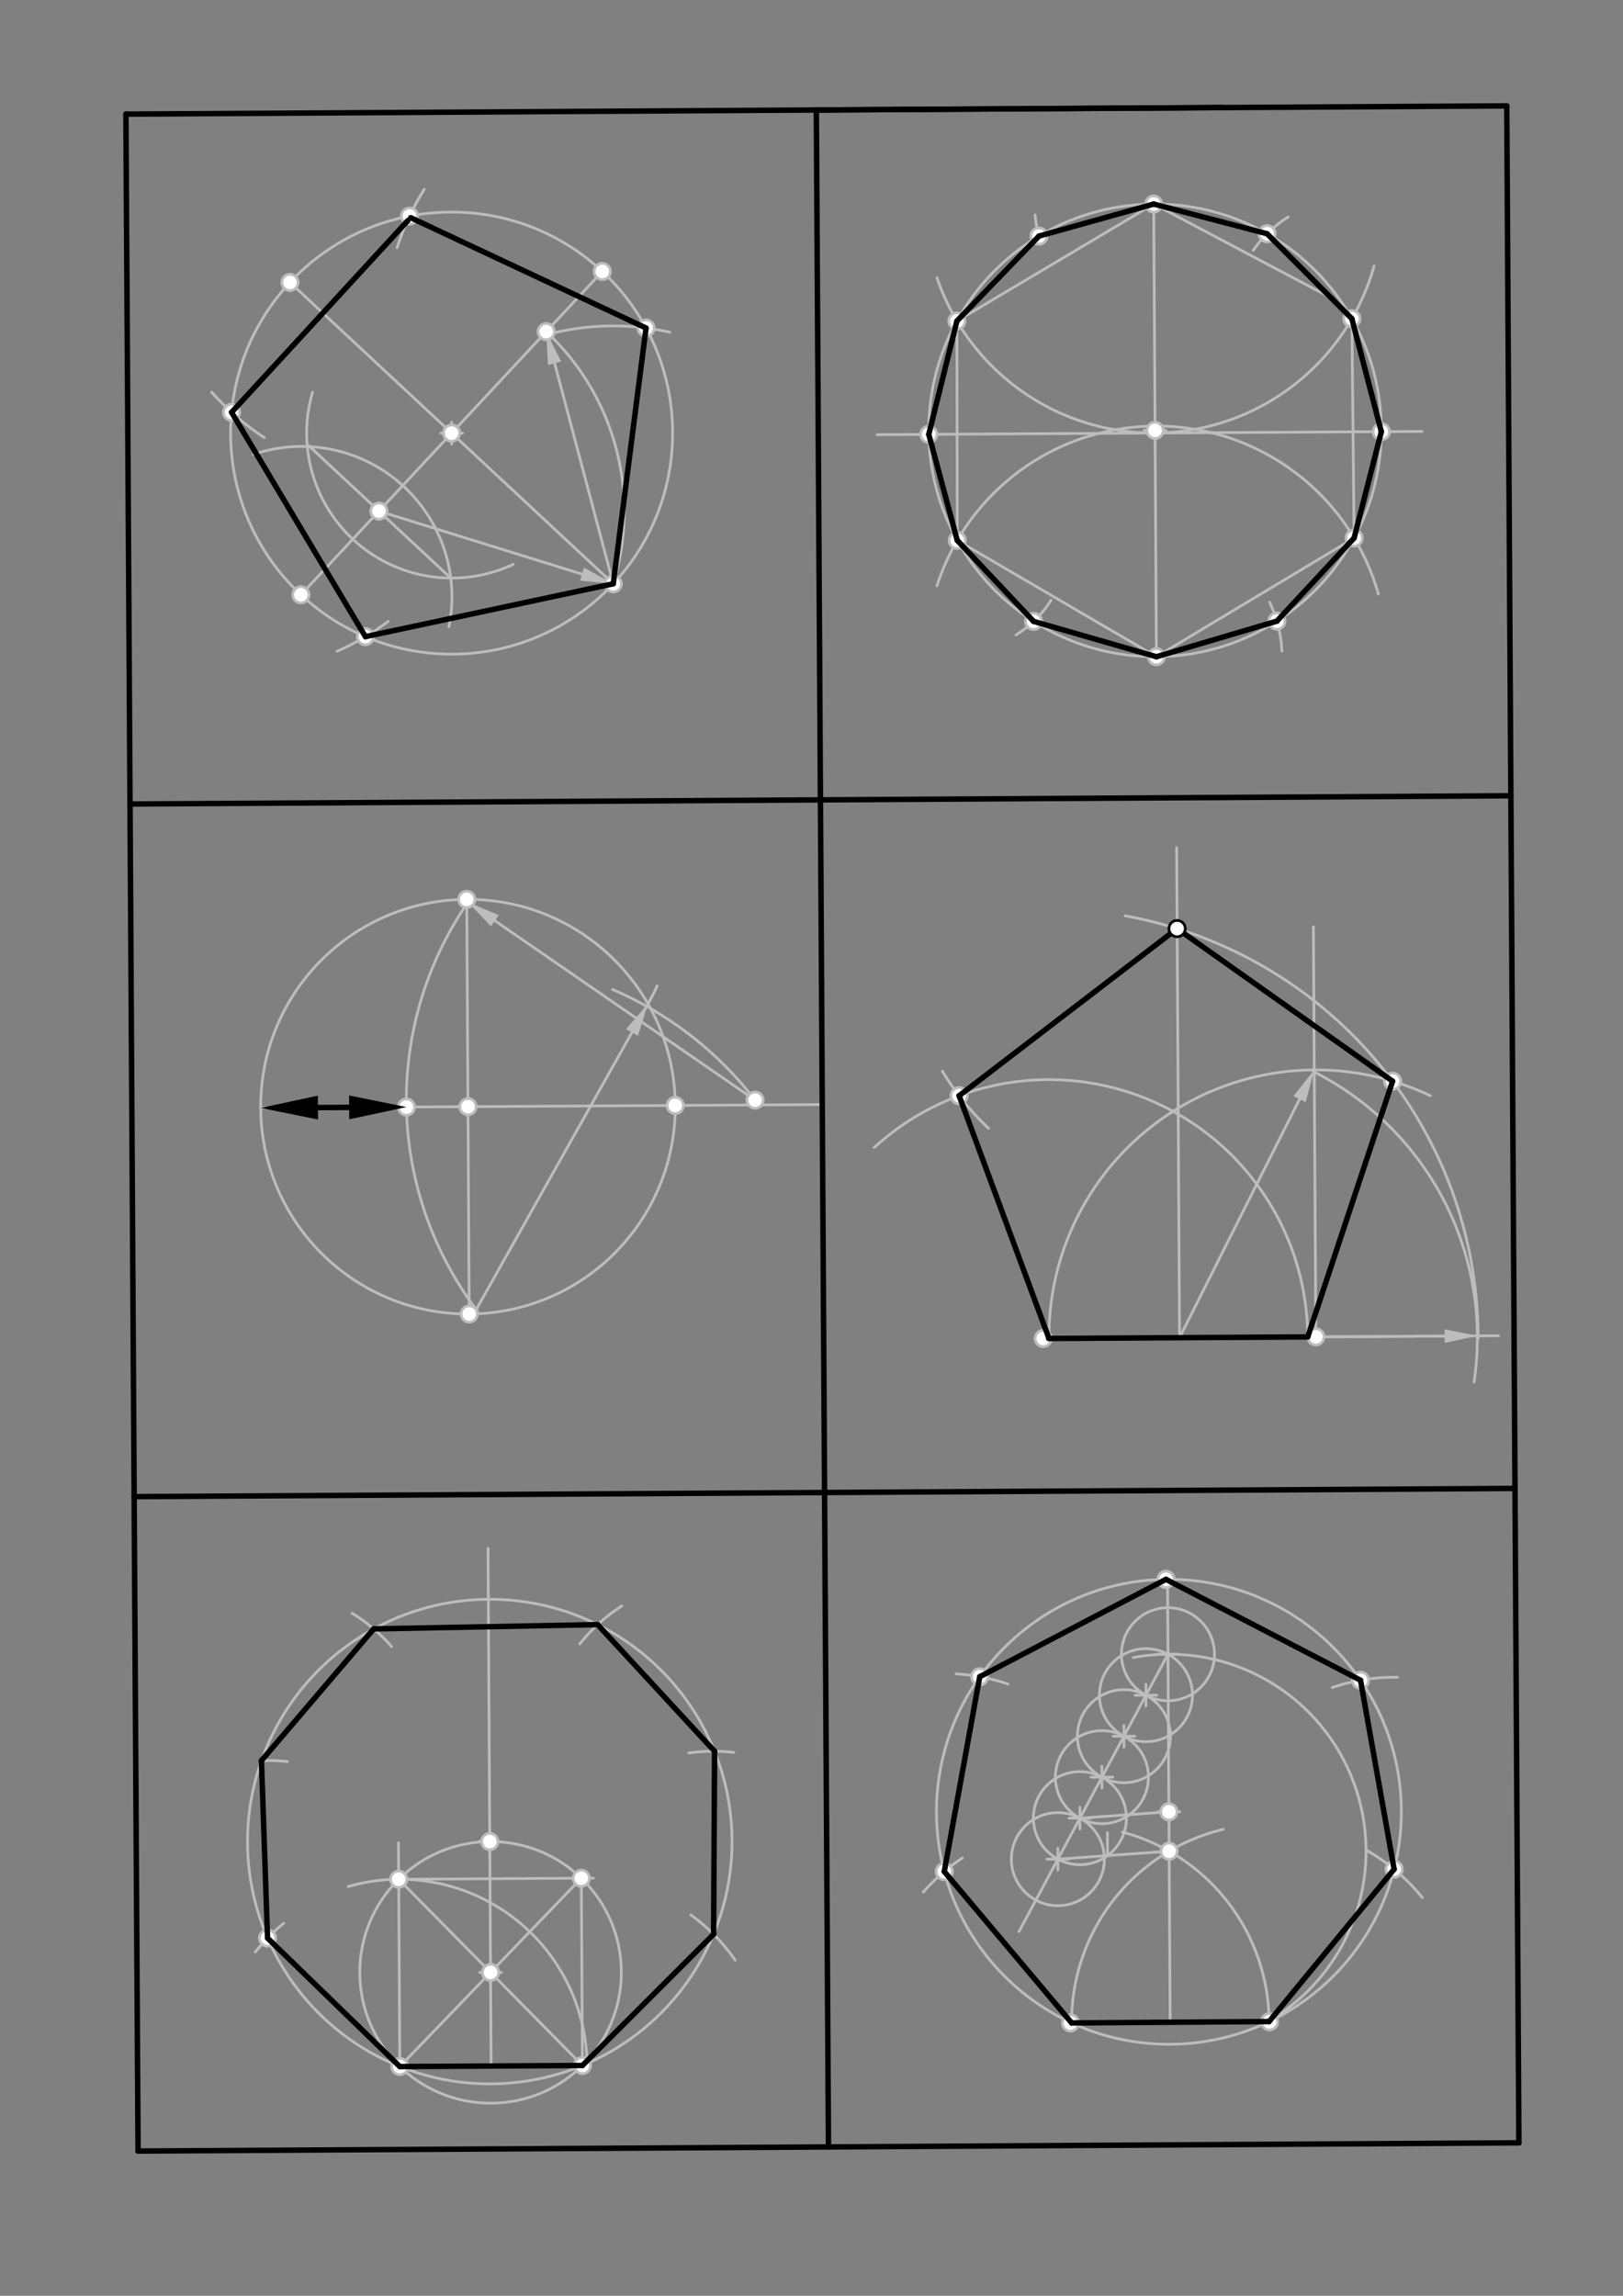 <svg xmlns="http://www.w3.org/2000/svg" class="svg--1it" height="100%" preserveAspectRatio="xMidYMid meet" viewBox="0 0 595.276 841.89" width="100%"><rect x="0" y="0" width="595.276" height="841.89" fill="#808080" stroke="none"/><defs><marker id="marker-arrow" markerHeight="16" markerUnits="userSpaceOnUse" markerWidth="24" orient="auto-start-reverse" refX="24" refY="4" viewBox="0 0 24 8"><path d="M 0 0 L 24 4 L 0 8 z" stroke="inherit"></path></marker></defs><g class="aux-layer--1FB"><g class="element--2qn"><g class="center--1s5"><line x1="161.641" y1="158.828" x2="169.641" y2="158.828" stroke="#BDBDBD" stroke-width="1" stroke-linecap="round"></line><line x1="165.641" y1="154.828" x2="165.641" y2="162.828" stroke="#BDBDBD" stroke-width="1" stroke-linecap="round"></line><circle class="hit--230" cx="165.641" cy="158.828" r="4" stroke="none" fill="transparent"></circle></g><circle cx="165.641" cy="158.828" fill="none" r="81.056" stroke="#BDBDBD" stroke-dasharray="none" stroke-width="1"></circle></g><g class="element--2qn"><g class="center--1s5"><line x1="419.641" y1="157.828" x2="427.641" y2="157.828" stroke="#BDBDBD" stroke-width="1" stroke-linecap="round"></line><line x1="423.641" y1="153.828" x2="423.641" y2="161.828" stroke="#BDBDBD" stroke-width="1" stroke-linecap="round"></line><circle class="hit--230" cx="423.641" cy="157.828" r="4" stroke="none" fill="transparent"></circle></g><circle cx="423.641" cy="157.828" fill="none" r="83" stroke="#BDBDBD" stroke-dasharray="none" stroke-width="1"></circle></g><g class="element--2qn"><g class="center--1s5"><line x1="167.641" y1="405.828" x2="175.641" y2="405.828" stroke="#BDBDBD" stroke-width="1" stroke-linecap="round"></line><line x1="171.641" y1="401.828" x2="171.641" y2="409.828" stroke="#BDBDBD" stroke-width="1" stroke-linecap="round"></line><circle class="hit--230" cx="171.641" cy="405.828" r="4" stroke="none" fill="transparent"></circle></g><circle cx="171.641" cy="405.828" fill="none" r="76.026" stroke="#BDBDBD" stroke-dasharray="none" stroke-width="1"></circle></g><g class="element--2qn"><line stroke="#BDBDBD" stroke-dasharray="none" stroke-linecap="round" stroke-width="1" x1="382.641" x2="482.619" y1="490.828" y2="490.232"></line></g><g class="element--2qn"><line stroke="#BDBDBD" stroke-dasharray="none" stroke-linecap="round" stroke-width="1" x1="146.641" x2="213.614" y1="757.828" y2="757.429"></line></g><g class="element--2qn"><line stroke="#BDBDBD" stroke-dasharray="none" stroke-linecap="round" stroke-width="1" x1="224.93" x2="165.641" y1="214.098" y2="158.828"></line></g><g class="element--2qn"><line stroke="#BDBDBD" stroke-dasharray="none" stroke-linecap="round" stroke-width="1" x1="165.641" x2="106.351" y1="158.828" y2="103.558"></line></g><g class="element--2qn"><line stroke="#BDBDBD" stroke-dasharray="none" stroke-linecap="round" stroke-width="1" x1="165.641" x2="220.91" y1="158.828" y2="99.539"></line></g><g class="element--2qn"><line stroke="#BDBDBD" stroke-dasharray="none" stroke-linecap="round" stroke-width="1" x1="165.641" x2="110.371" y1="158.828" y2="218.118"></line></g><g class="element--2qn"><path d="M 114.641 143.828 A 53.16 53.16 0 0 0 188.229 206.951" fill="none" stroke="#BDBDBD" stroke-dasharray="none" stroke-linecap="round" stroke-width="1"></path></g><g class="element--2qn"><path d="M 164.641 229.828 A 55.109 55.109 0 0 0 92.919 166.646" fill="none" stroke="#BDBDBD" stroke-dasharray="none" stroke-linecap="round" stroke-width="1"></path></g><g class="element--2qn"><line stroke="#BDBDBD" stroke-dasharray="none" stroke-linecap="round" stroke-width="1" x1="165.323" x2="113.117" y1="211.987" y2="163.321"></line></g><g class="element--2qn"><line stroke="#BDBDBD" stroke-dasharray="none" stroke-linecap="round" stroke-width="1" x1="138.979" x2="213.469" y1="187.429" y2="210.542"></line><path d="M224.93,214.098 l12,2.5 l0,-5 z" fill="#BDBDBD" stroke="#BDBDBD" stroke-width="0" transform="rotate(197.238, 224.93, 214.098)"></path></g><g class="element--2qn"><path d="M 200.335 121.611 A 89.981 89.981 0 0 1 224.918 214.094" fill="none" stroke="#BDBDBD" stroke-dasharray="none" stroke-linecap="round" stroke-width="1"></path></g><g class="element--2qn"><line stroke="#BDBDBD" stroke-dasharray="none" stroke-linecap="round" stroke-width="1" x1="224.93" x2="203.419" y1="214.098" y2="133.208"></line><path d="M200.335,121.611 l12,2.5 l0,-5 z" fill="#BDBDBD" stroke="#BDBDBD" stroke-width="0" transform="rotate(75.108, 200.335, 121.611)"></path></g><g class="element--2qn"><path d="M 245.641 121.828 A 94.544 94.544 0 0 0 200.626 122.706" fill="none" stroke="#BDBDBD" stroke-dasharray="none" stroke-linecap="round" stroke-width="1"></path></g><g class="element--2qn"><path d="M 145.641 90.828 A 95.951 95.951 0 0 1 155.599 69.427" fill="none" stroke="#BDBDBD" stroke-dasharray="none" stroke-linecap="round" stroke-width="1"></path></g><g class="element--2qn"><path d="M 77.641 143.828 A 97.153 97.153 0 0 0 96.952 160.496" fill="none" stroke="#BDBDBD" stroke-dasharray="none" stroke-linecap="round" stroke-width="1"></path></g><g class="element--2qn"><path d="M 123.641 238.828 A 95.789 95.789 0 0 0 142.403 227.845" fill="none" stroke="#BDBDBD" stroke-dasharray="none" stroke-linecap="round" stroke-width="1"></path></g><g class="element--2qn"><line stroke="#BDBDBD" stroke-dasharray="none" stroke-linecap="round" stroke-width="1" x1="423.641" x2="423.146" y1="157.828" y2="74.83"></line></g><g class="element--2qn"><line stroke="#BDBDBD" stroke-dasharray="none" stroke-linecap="round" stroke-width="1" x1="423.641" x2="424.136" y1="157.828" y2="240.827"></line></g><g class="element--2qn"><path d="M 343.641 214.828 A 84.589 84.589 0 0 1 505.546 217.855" fill="none" stroke="#BDBDBD" stroke-dasharray="none" stroke-linecap="round" stroke-width="1"></path></g><g class="element--2qn"><path d="M 343.641 101.828 A 83.964 83.964 0 0 0 503.985 97.521" fill="none" stroke="#BDBDBD" stroke-dasharray="none" stroke-linecap="round" stroke-width="1"></path></g><g class="element--2qn"><line stroke="#BDBDBD" stroke-dasharray="none" stroke-linecap="round" stroke-width="1" x1="423.646" x2="521.631" y1="158.792" y2="158.208"></line></g><g class="element--2qn"><line stroke="#BDBDBD" stroke-dasharray="none" stroke-linecap="round" stroke-width="1" x1="423.646" x2="321.644" y1="158.792" y2="159.401"></line></g><g class="element--2qn"><path d="M 459.641 91.828 A 44.006 44.006 0 0 1 472.477 79.567" fill="none" stroke="#BDBDBD" stroke-dasharray="none" stroke-linecap="round" stroke-width="1"></path></g><g class="element--2qn"><path d="M 379.641 78.828 A 43.688 43.688 0 0 0 381.112 86.738" fill="none" stroke="#BDBDBD" stroke-dasharray="none" stroke-linecap="round" stroke-width="1"></path></g><g class="element--2qn"><path d="M 372.641 232.828 A 40.819 40.819 0 0 0 385.512 220.108" fill="none" stroke="#BDBDBD" stroke-dasharray="none" stroke-linecap="round" stroke-width="1"></path></g><g class="element--2qn"><path d="M 465.641 220.828 A 46.072 46.072 0 0 1 470.163 238.805" fill="none" stroke="#BDBDBD" stroke-dasharray="none" stroke-linecap="round" stroke-width="1"></path></g><g class="element--2qn"><line stroke="#BDBDBD" stroke-dasharray="none" stroke-linecap="round" stroke-width="1" x1="424.136" x2="496.66" y1="240.827" y2="197.289"></line></g><g class="element--2qn"><line stroke="#BDBDBD" stroke-dasharray="none" stroke-linecap="round" stroke-width="1" x1="496.66" x2="495.829" y1="197.289" y2="116.867"></line></g><g class="element--2qn"><line stroke="#BDBDBD" stroke-dasharray="none" stroke-linecap="round" stroke-width="1" x1="488.224" x2="423.146" y1="109.246" y2="74.83"></line></g><g class="element--2qn"><line stroke="#BDBDBD" stroke-dasharray="none" stroke-linecap="round" stroke-width="1" x1="423.146" x2="350.969" y1="74.83" y2="117.73"></line></g><g class="element--2qn"><line stroke="#BDBDBD" stroke-dasharray="none" stroke-linecap="round" stroke-width="1" x1="350.969" x2="351.097" y1="117.73" y2="198.157"></line></g><g class="element--2qn"><line stroke="#BDBDBD" stroke-dasharray="none" stroke-linecap="round" stroke-width="1" x1="351.097" x2="424.136" y1="198.157" y2="240.827"></line></g><g class="element--2qn"><line stroke="#BDBDBD" stroke-dasharray="none" stroke-linecap="round" stroke-width="1" x1="171.641" x2="172.094" y1="405.828" y2="481.853"></line></g><g class="element--2qn"><line stroke="#BDBDBD" stroke-dasharray="none" stroke-linecap="round" stroke-width="1" x1="171.641" x2="171.187" y1="405.828" y2="329.803"></line></g><g class="element--2qn"><line stroke="#BDBDBD" stroke-dasharray="none" stroke-linecap="round" stroke-width="1" x1="171.641" x2="247.666" y1="405.828" y2="405.375"></line></g><g class="element--2qn"><line stroke="#BDBDBD" stroke-dasharray="none" stroke-linecap="round" stroke-width="1" x1="171.641" x2="95.616" y1="405.828" y2="406.282"></line></g><g class="element--2qn"><line stroke="#BDBDBD" stroke-dasharray="none" stroke-linecap="round" stroke-width="1" x1="247.666" x2="301.585" y1="405.375" y2="405.053"></line></g><g class="element--2qn"><path d="M 232.641 375.828 A 77.201 77.201 0 0 0 241.023 361.55" fill="none" stroke="#BDBDBD" stroke-dasharray="none" stroke-linecap="round" stroke-width="1"></path></g><g class="element--2qn"><line stroke="#BDBDBD" stroke-dasharray="none" stroke-linecap="round" stroke-width="1" x1="172.641" x2="231.787" y1="483.828" y2="378.598"></line><path d="M237.666,368.137 l12,2.5 l0,-5 z" fill="#BDBDBD" stroke="#BDBDBD" stroke-width="0" transform="rotate(119.339, 237.666, 368.137)"></path></g><g class="element--2qn"><path d="M 224.641 362.828 A 131.7 131.7 0 0 1 276.948 403.423" fill="none" stroke="#BDBDBD" stroke-dasharray="none" stroke-linecap="round" stroke-width="1"></path></g><g class="element--2qn"><line stroke="#BDBDBD" stroke-dasharray="none" stroke-linecap="round" stroke-width="1" x1="276.948" x2="181.521" y1="403.423" y2="337.639"></line><path d="M171.641,330.828 l12,2.5 l0,-5 z" fill="#BDBDBD" stroke="#BDBDBD" stroke-width="0" transform="rotate(34.581, 171.641, 330.828)"></path></g><g class="element--2qn"><path d="M 171.641 330.828 A 127.905 127.905 0 0 0 175.107 480.806" fill="none" stroke="#BDBDBD" stroke-dasharray="none" stroke-linecap="round" stroke-width="1"></path></g><g class="element--2qn"><line stroke="#BDBDBD" stroke-dasharray="none" stroke-linecap="round" stroke-width="1" x1="432.63" x2="431.558" y1="490.53" y2="310.805"></line></g><g class="element--2qn"><line stroke="#BDBDBD" stroke-dasharray="none" stroke-linecap="round" stroke-width="1" x1="482.619" x2="549.641" y1="490.232" y2="489.832"></line></g><g class="element--2qn"><line stroke="#BDBDBD" stroke-dasharray="none" stroke-linecap="round" stroke-width="1" x1="482.619" x2="482.056" y1="490.232" y2="395.844"></line></g><g class="element--2qn"><path d="M 524.641 401.828 A 97.883 97.883 0 0 0 384.738 490.828" fill="none" stroke="#BDBDBD" stroke-dasharray="none" stroke-linecap="round" stroke-width="1"></path></g><g class="element--2qn"><path d="M 320.641 420.828 A 94.904 94.904 0 0 1 479.64 490.25" fill="none" stroke="#BDBDBD" stroke-dasharray="none" stroke-linecap="round" stroke-width="1"></path></g><g class="element--2qn"><line stroke="#BDBDBD" stroke-dasharray="none" stroke-linecap="round" stroke-width="1" x1="482.056" x2="481.722" y1="395.844" y2="339.828"></line></g><g class="element--2qn"><line stroke="#BDBDBD" stroke-dasharray="none" stroke-linecap="round" stroke-width="1" x1="432.63" x2="476.641" y1="490.53" y2="403.07"></line><path d="M482.035,392.351 l12,2.5 l0,-5 z" fill="#BDBDBD" stroke="#BDBDBD" stroke-width="0" transform="rotate(116.712, 482.035, 392.351)"></path></g><g class="element--2qn"><path d="M 540.641 506.828 A 109.233 109.233 0 0 0 481.732 392.955" fill="none" stroke="#BDBDBD" stroke-dasharray="none" stroke-linecap="round" stroke-width="1"></path></g><g class="element--2qn"><line stroke="#BDBDBD" stroke-dasharray="none" stroke-linecap="round" stroke-width="1" x1="385.641" x2="529.862" y1="490.828" y2="489.951"></line><path d="M541.861,489.878 l12,2.5 l0,-5 z" fill="#BDBDBD" stroke="#BDBDBD" stroke-width="0" transform="rotate(179.652, 541.861, 489.878)"></path></g><g class="element--2qn"><path d="M 412.641 335.828 A 157.509 157.509 0 0 1 542.149 490.828" fill="none" stroke="#BDBDBD" stroke-dasharray="none" stroke-linecap="round" stroke-width="1"></path></g><g class="element--2qn"><path d="M 345.641 392.828 A 100.737 100.737 0 0 0 362.58 413.774" fill="none" stroke="#BDBDBD" stroke-dasharray="none" stroke-linecap="round" stroke-width="1"></path></g><g class="element--2qn"><path d="M 127.641 691.828 A 68.68 68.68 0 0 1 215.32 757.419" fill="none" stroke="#BDBDBD" stroke-dasharray="none" stroke-linecap="round" stroke-width="1"></path></g><g class="element--2qn"><line stroke="#BDBDBD" stroke-dasharray="none" stroke-linecap="round" stroke-width="1" x1="146.641" x2="146.151" y1="757.828" y2="675.801"></line></g><g class="element--2qn"><line stroke="#BDBDBD" stroke-dasharray="none" stroke-linecap="round" stroke-width="1" x1="146.231" x2="217.634" y1="689.149" y2="688.723"></line></g><g class="element--2qn"><line stroke="#BDBDBD" stroke-dasharray="none" stroke-linecap="round" stroke-width="1" x1="213.614" x2="213.205" y1="757.429" y2="688.749"></line></g><g class="element--2qn"><line stroke="#BDBDBD" stroke-dasharray="none" stroke-linecap="round" stroke-width="1" x1="146.641" x2="213.205" y1="757.828" y2="688.749"></line></g><g class="element--2qn"><line stroke="#BDBDBD" stroke-dasharray="none" stroke-linecap="round" stroke-width="1" x1="146.231" x2="213.614" y1="689.149" y2="757.429"></line></g><g class="element--2qn"><g class="center--1s5"><line x1="175.923" y1="723.289" x2="183.923" y2="723.289" stroke="#BDBDBD" stroke-width="1" stroke-linecap="round"></line><line x1="179.923" y1="719.289" x2="179.923" y2="727.289" stroke="#BDBDBD" stroke-width="1" stroke-linecap="round"></line><circle class="hit--230" cx="179.923" cy="723.289" r="4" stroke="none" fill="transparent"></circle></g><circle cx="179.923" cy="723.289" fill="none" r="47.965" stroke="#BDBDBD" stroke-dasharray="none" stroke-width="1"></circle></g><g class="element--2qn"><line stroke="#BDBDBD" stroke-dasharray="none" stroke-linecap="round" stroke-width="1" x1="179.923" x2="178.995" y1="723.289" y2="567.814"></line></g><g class="element--2qn"><line stroke="#BDBDBD" stroke-dasharray="none" stroke-linecap="round" stroke-width="1" x1="179.923" x2="180.128" y1="723.289" y2="757.628"></line></g><g class="element--2qn"><g class="center--1s5"><line x1="175.637" y1="675.324" x2="183.637" y2="675.324" stroke="#BDBDBD" stroke-width="1" stroke-linecap="round"></line><line x1="179.637" y1="671.324" x2="179.637" y2="679.324" stroke="#BDBDBD" stroke-width="1" stroke-linecap="round"></line><circle class="hit--230" cx="179.637" cy="675.324" r="4" stroke="none" fill="transparent"></circle></g><circle cx="179.637" cy="675.324" fill="none" r="88.857" stroke="#BDBDBD" stroke-dasharray="none" stroke-width="1"></circle></g><g class="element--2qn"><path d="M 93.641 715.828 A 67.624 67.624 0 0 1 104.035 705.314" fill="none" stroke="#BDBDBD" stroke-dasharray="none" stroke-linecap="round" stroke-width="1"></path></g><g class="element--2qn"><path d="M 95.59 645.637 A 65.126 65.126 0 0 1 105.397 645.994" fill="none" stroke="#BDBDBD" stroke-dasharray="none" stroke-linecap="round" stroke-width="1"></path></g><g class="element--2qn"><path d="M 143.641 603.828 A 63.46 63.46 0 0 0 129.17 591.592" fill="none" stroke="#BDBDBD" stroke-dasharray="none" stroke-linecap="round" stroke-width="1"></path></g><g class="element--2qn"><path d="M 269.641 718.828 A 68.036 68.036 0 0 0 253.364 702.212" fill="none" stroke="#BDBDBD" stroke-dasharray="none" stroke-linecap="round" stroke-width="1"></path></g><g class="element--2qn"><path d="M 252.641 642.828 A 67.117 67.117 0 0 1 269.111 642.617" fill="none" stroke="#BDBDBD" stroke-dasharray="none" stroke-linecap="round" stroke-width="1"></path></g><g class="element--2qn"><path d="M 212.641 602.828 A 63.218 63.218 0 0 1 228.067 588.93" fill="none" stroke="#BDBDBD" stroke-dasharray="none" stroke-linecap="round" stroke-width="1"></path></g><g class="element--2qn"><line stroke="#BDBDBD" stroke-dasharray="none" stroke-linecap="round" stroke-width="1" x1="392.641" x2="465.632" y1="741.828" y2="741.393"></line></g><g class="element--2qn"><path d="M 448.641 670.828 A 72.582 72.582 0 0 0 393.052 741.826" fill="none" stroke="#BDBDBD" stroke-dasharray="none" stroke-linecap="round" stroke-width="1"></path></g><g class="element--2qn"><path d="M 411.641 671.828 A 72.424 72.424 0 0 1 465.474 741.394" fill="none" stroke="#BDBDBD" stroke-dasharray="none" stroke-linecap="round" stroke-width="1"></path></g><g class="element--2qn"><path d="M 415.641 607.828 A 72.228 72.228 0 0 1 465.335 741.157" fill="none" stroke="#BDBDBD" stroke-dasharray="none" stroke-linecap="round" stroke-width="1"></path></g><g class="element--2qn"><line stroke="#BDBDBD" stroke-dasharray="none" stroke-linecap="round" stroke-width="1" x1="428.81" x2="429.184" y1="678.845" y2="741.61"></line></g><g class="element--2qn"><line stroke="#BDBDBD" stroke-dasharray="none" stroke-linecap="round" stroke-width="1" x1="428.81" x2="428.237" y1="678.845" y2="582.836"></line></g><g class="element--2qn"><line stroke="#BDBDBD" stroke-dasharray="none" stroke-linecap="round" stroke-width="1" x1="428.379" x2="397.641" y1="606.619" y2="663.828"></line></g><g class="element--2qn"><g class="center--1s5"><line x1="424.379" y1="606.619" x2="432.379" y2="606.619" stroke="#BDBDBD" stroke-width="1" stroke-linecap="round"></line><line x1="428.379" y1="602.619" x2="428.379" y2="610.619" stroke="#BDBDBD" stroke-width="1" stroke-linecap="round"></line><circle class="hit--230" cx="428.379" cy="606.619" r="4" stroke="none" fill="transparent"></circle></g><circle cx="428.379" cy="606.619" fill="none" r="17.061" stroke="#BDBDBD" stroke-dasharray="none" stroke-width="1"></circle></g><g class="element--2qn"><g class="center--1s5"><line x1="416.304" y1="621.647" x2="424.304" y2="621.647" stroke="#BDBDBD" stroke-width="1" stroke-linecap="round"></line><line x1="420.304" y1="617.647" x2="420.304" y2="625.647" stroke="#BDBDBD" stroke-width="1" stroke-linecap="round"></line><circle class="hit--230" cx="420.304" cy="621.647" r="4" stroke="none" fill="transparent"></circle></g><circle cx="420.304" cy="621.647" fill="none" r="17.061" stroke="#BDBDBD" stroke-dasharray="none" stroke-width="1"></circle></g><g class="element--2qn"><g class="center--1s5"><line x1="408.229" y1="636.676" x2="416.229" y2="636.676" stroke="#BDBDBD" stroke-width="1" stroke-linecap="round"></line><line x1="412.229" y1="632.676" x2="412.229" y2="640.676" stroke="#BDBDBD" stroke-width="1" stroke-linecap="round"></line><circle class="hit--230" cx="412.229" cy="636.676" r="4" stroke="none" fill="transparent"></circle></g><circle cx="412.229" cy="636.676" fill="none" r="17.061" stroke="#BDBDBD" stroke-dasharray="none" stroke-width="1"></circle></g><g class="element--2qn"><line stroke="#BDBDBD" stroke-dasharray="none" stroke-linecap="round" stroke-width="1" x1="397.641" x2="385.17" y1="663.828" y2="687.038"></line></g><g class="element--2qn"><line stroke="#BDBDBD" stroke-dasharray="none" stroke-linecap="round" stroke-width="1" x1="385.17" x2="373.726" y1="687.038" y2="708.337"></line></g><g class="element--2qn"><g class="center--1s5"><line x1="400.154" y1="651.705" x2="408.154" y2="651.705" stroke="#BDBDBD" stroke-width="1" stroke-linecap="round"></line><line x1="404.154" y1="647.705" x2="404.154" y2="655.705" stroke="#BDBDBD" stroke-width="1" stroke-linecap="round"></line><circle class="hit--230" cx="404.154" cy="651.705" r="4" stroke="none" fill="transparent"></circle></g><circle cx="404.154" cy="651.705" fill="none" r="17.061" stroke="#BDBDBD" stroke-dasharray="none" stroke-width="1"></circle></g><g class="element--2qn"><g class="center--1s5"><line x1="392.08" y1="666.734" x2="400.08" y2="666.734" stroke="#BDBDBD" stroke-width="1" stroke-linecap="round"></line><line x1="396.08" y1="662.734" x2="396.08" y2="670.734" stroke="#BDBDBD" stroke-width="1" stroke-linecap="round"></line><circle class="hit--230" cx="396.08" cy="666.734" r="4" stroke="none" fill="transparent"></circle></g><circle cx="396.08" cy="666.734" fill="none" r="17.061" stroke="#BDBDBD" stroke-dasharray="none" stroke-width="1"></circle></g><g class="element--2qn"><g class="center--1s5"><line x1="384.005" y1="681.762" x2="392.005" y2="681.762" stroke="#BDBDBD" stroke-width="1" stroke-linecap="round"></line><line x1="388.005" y1="677.762" x2="388.005" y2="685.762" stroke="#BDBDBD" stroke-width="1" stroke-linecap="round"></line><circle class="hit--230" cx="388.005" cy="681.762" r="4" stroke="none" fill="transparent"></circle></g><circle cx="388.005" cy="681.762" fill="none" r="17.061" stroke="#BDBDBD" stroke-dasharray="none" stroke-width="1"></circle></g><g class="element--2qn"><line stroke="#BDBDBD" stroke-dasharray="none" stroke-linecap="round" stroke-width="1" x1="388.005" x2="428.81" y1="681.762" y2="678.845"></line></g><g class="element--2qn"><line stroke="#BDBDBD" stroke-dasharray="none" stroke-linecap="round" stroke-width="1" x1="406.21" x2="406.16" y1="680.461" y2="672.044"></line></g><g class="element--2qn"><line stroke="#BDBDBD" stroke-dasharray="none" stroke-linecap="round" stroke-width="1" x1="396.079" x2="428.724" y1="666.734" y2="664.4"></line></g><g class="element--2qn"><g class="center--1s5"><line x1="424.724" y1="664.4" x2="432.724" y2="664.4" stroke="#BDBDBD" stroke-width="1" stroke-linecap="round"></line><line x1="428.724" y1="660.4" x2="428.724" y2="668.4" stroke="#BDBDBD" stroke-width="1" stroke-linecap="round"></line><circle class="hit--230" cx="428.724" cy="664.4" r="4" stroke="none" fill="transparent"></circle></g><circle cx="428.724" cy="664.4" fill="none" r="85.248" stroke="#BDBDBD" stroke-dasharray="none" stroke-width="1"></circle></g><g class="element--2qn"><path d="M 338.641 693.828 A 72.556 72.556 0 0 1 352.98 681.34" fill="none" stroke="#BDBDBD" stroke-dasharray="none" stroke-linecap="round" stroke-width="1"></path></g><g class="element--2qn"><path d="M 350.641 613.828 A 72.607 72.607 0 0 1 369.728 617.571" fill="none" stroke="#BDBDBD" stroke-dasharray="none" stroke-linecap="round" stroke-width="1"></path></g><g class="element--2qn"><path d="M 521.641 695.828 A 72.279 72.279 0 0 0 501.491 678.654" fill="none" stroke="#BDBDBD" stroke-dasharray="none" stroke-linecap="round" stroke-width="1"></path></g><g class="element--2qn"><path d="M 488.641 618.828 A 70.381 70.381 0 0 1 512.6 615.081" fill="none" stroke="#BDBDBD" stroke-dasharray="none" stroke-linecap="round" stroke-width="1"></path></g><g class="element--2qn"><circle cx="165.641" cy="158.828" r="3" stroke="#BDBDBD" stroke-width="1" fill="#ffffff"></circle>}</g><g class="element--2qn"><circle cx="224.93" cy="214.098" r="3" stroke="#BDBDBD" stroke-width="1" fill="#ffffff"></circle>}</g><g class="element--2qn"><circle cx="423.641" cy="157.828" r="3" stroke="#BDBDBD" stroke-width="1" fill="#ffffff"></circle>}</g><g class="element--2qn"><circle cx="171.641" cy="405.828" r="3" stroke="#BDBDBD" stroke-width="1" fill="#ffffff"></circle>}</g><g class="element--2qn"><circle cx="382.641" cy="490.828" r="3" stroke="#BDBDBD" stroke-width="1" fill="#ffffff"></circle>}</g><g class="element--2qn"><circle cx="482.619" cy="490.232" r="3" stroke="#BDBDBD" stroke-width="1" fill="#ffffff"></circle>}</g><g class="element--2qn"><circle cx="146.641" cy="757.828" r="3" stroke="#BDBDBD" stroke-width="1" fill="#ffffff"></circle>}</g><g class="element--2qn"><circle cx="213.614" cy="757.429" r="3" stroke="#BDBDBD" stroke-width="1" fill="#ffffff"></circle>}</g><g class="element--2qn"><circle cx="110.371" cy="218.118" r="3" stroke="#BDBDBD" stroke-width="1" fill="#ffffff"></circle>}</g><g class="element--2qn"><circle cx="220.91" cy="99.539" r="3" stroke="#BDBDBD" stroke-width="1" fill="#ffffff"></circle>}</g><g class="element--2qn"><circle cx="106.351" cy="103.558" r="3" stroke="#BDBDBD" stroke-width="1" fill="#ffffff"></circle>}</g><g class="element--2qn"><circle cx="138.979" cy="187.429" r="3" stroke="#BDBDBD" stroke-width="1" fill="#ffffff"></circle>}</g><g class="element--2qn"><circle cx="200.335" cy="121.611" r="3" stroke="#BDBDBD" stroke-width="1" fill="#ffffff"></circle>}</g><g class="element--2qn"><circle cx="236.953" cy="120.299" r="3" stroke="#BDBDBD" stroke-width="1" fill="#ffffff"></circle>}</g><g class="element--2qn"><circle cx="150.226" cy="79.252" r="3" stroke="#BDBDBD" stroke-width="1" fill="#ffffff"></circle>}</g><g class="element--2qn"><circle cx="84.944" cy="151.204" r="3" stroke="#BDBDBD" stroke-width="1" fill="#ffffff"></circle>}</g><g class="element--2qn"><circle cx="134.024" cy="233.463" r="3" stroke="#BDBDBD" stroke-width="1" fill="#ffffff"></circle>}</g><g class="element--2qn"><circle cx="424.136" cy="240.827" r="3" stroke="#BDBDBD" stroke-width="1" fill="#ffffff"></circle>}</g><g class="element--2qn"><circle cx="423.146" cy="74.83" r="3" stroke="#BDBDBD" stroke-width="1" fill="#ffffff"></circle>}</g><g class="element--2qn"><circle cx="506.639" cy="158.297" r="3" stroke="#BDBDBD" stroke-width="1" fill="#ffffff"></circle>}</g><g class="element--2qn"><circle cx="495.829" cy="116.867" r="3" stroke="#BDBDBD" stroke-width="1" fill="#ffffff"></circle>}</g><g class="element--2qn"><circle cx="464.742" cy="85.72" r="3" stroke="#BDBDBD" stroke-width="1" fill="#ffffff"></circle>}</g><g class="element--2qn"><circle cx="381.067" cy="86.579" r="3" stroke="#BDBDBD" stroke-width="1" fill="#ffffff"></circle>}</g><g class="element--2qn"><circle cx="350.969" cy="117.73" r="3" stroke="#BDBDBD" stroke-width="1" fill="#ffffff"></circle>}</g><g class="element--2qn"><circle cx="340.653" cy="159.287" r="3" stroke="#BDBDBD" stroke-width="1" fill="#ffffff"></circle>}</g><g class="element--2qn"><circle cx="351.097" cy="198.157" r="3" stroke="#BDBDBD" stroke-width="1" fill="#ffffff"></circle>}</g><g class="element--2qn"><circle cx="379.095" cy="227.861" r="3" stroke="#BDBDBD" stroke-width="1" fill="#ffffff"></circle>}</g><g class="element--2qn"><circle cx="468.32" cy="227.776" r="3" stroke="#BDBDBD" stroke-width="1" fill="#ffffff"></circle>}</g><g class="element--2qn"><circle cx="496.66" cy="197.289" r="3" stroke="#BDBDBD" stroke-width="1" fill="#ffffff"></circle>}</g><g class="element--2qn"><circle cx="171.187" cy="329.803" r="3" stroke="#BDBDBD" stroke-width="1" fill="#ffffff"></circle>}</g><g class="element--2qn"><circle cx="172.094" cy="481.853" r="3" stroke="#BDBDBD" stroke-width="1" fill="#ffffff"></circle>}</g><g class="element--2qn"><circle cx="247.666" cy="405.375" r="3" stroke="#BDBDBD" stroke-width="1" fill="#ffffff"></circle>}</g><g class="element--2qn"><circle cx="276.948" cy="403.423" r="3" stroke="#BDBDBD" stroke-width="1" fill="#ffffff"></circle>}</g><g class="element--2qn"><circle cx="149.068" cy="405.963" r="3" stroke="#BDBDBD" stroke-width="1" fill="#ffffff"></circle>}</g><g class="element--2qn"><circle cx="510.768" cy="396.484" r="3" stroke="#BDBDBD" stroke-width="1" fill="#ffffff"></circle>}</g><g class="element--2qn"><circle cx="351.789" cy="401.815" r="3" stroke="#BDBDBD" stroke-width="1" fill="#ffffff"></circle>}</g><g class="element--2qn"><circle cx="146.231" cy="689.149" r="3" stroke="#BDBDBD" stroke-width="1" fill="#ffffff"></circle>}</g><g class="element--2qn"><circle cx="213.205" cy="688.749" r="3" stroke="#BDBDBD" stroke-width="1" fill="#ffffff"></circle>}</g><g class="element--2qn"><circle cx="179.923" cy="723.289" r="3" stroke="#BDBDBD" stroke-width="1" fill="#ffffff"></circle>}</g><g class="element--2qn"><circle cx="179.637" cy="675.324" r="3" stroke="#BDBDBD" stroke-width="1" fill="#ffffff"></circle>}</g><g class="element--2qn"><circle cx="98.131" cy="710.713" r="3" stroke="#BDBDBD" stroke-width="1" fill="#ffffff"></circle>}</g><g class="element--2qn"><circle cx="392.641" cy="741.828" r="3" stroke="#BDBDBD" stroke-width="1" fill="#ffffff"></circle>}</g><g class="element--2qn"><circle cx="465.632" cy="741.393" r="3" stroke="#BDBDBD" stroke-width="1" fill="#ffffff"></circle>}</g><g class="element--2qn"><circle cx="428.81" cy="678.845" r="3" stroke="#BDBDBD" stroke-width="1" fill="#ffffff"></circle>}</g><g class="element--2qn"><circle cx="428.724" cy="664.4" r="3" stroke="#BDBDBD" stroke-width="1" fill="#ffffff"></circle>}</g><g class="element--2qn"><circle cx="511.332" cy="685.451" r="3" stroke="#BDBDBD" stroke-width="1" fill="#ffffff"></circle>}</g><g class="element--2qn"><circle cx="499.008" cy="616.157" r="3" stroke="#BDBDBD" stroke-width="1" fill="#ffffff"></circle>}</g><g class="element--2qn"><circle cx="346.339" cy="686.308" r="3" stroke="#BDBDBD" stroke-width="1" fill="#ffffff"></circle>}</g><g class="element--2qn"><circle cx="359.338" cy="614.874" r="3" stroke="#BDBDBD" stroke-width="1" fill="#ffffff"></circle>}</g><g class="element--2qn"><circle cx="427.645" cy="579.159" r="3" stroke="#BDBDBD" stroke-width="1" fill="#ffffff"></circle>}</g><g class="element--2qn"><circle cx="427.645" cy="579.159" r="3" stroke="#BDBDBD" stroke-width="1" fill="#ffffff"></circle>}</g></g><g class="main-layer--3Vd"><g class="element--2qn"><line stroke="#000000" stroke-dasharray="none" stroke-linecap="round" stroke-width="2" x1="552.641" x2="557.096" y1="38.828" y2="785.79"></line></g><g class="element--2qn"><line stroke="#000000" stroke-dasharray="none" stroke-linecap="round" stroke-width="2" x1="557.096" x2="50.635" y1="785.79" y2="788.81"></line></g><g class="element--2qn"><line stroke="#000000" stroke-dasharray="none" stroke-linecap="round" stroke-width="2" x1="50.635" x2="46.18" y1="788.81" y2="41.849"></line></g><g class="element--2qn"><line stroke="#000000" stroke-dasharray="none" stroke-linecap="round" stroke-width="2" x1="46.18" x2="552.641" y1="41.849" y2="38.828"></line></g><g class="element--2qn"><line stroke="#000000" stroke-dasharray="none" stroke-linecap="round" stroke-width="2" x1="448.638" x2="299.41" y1="39.448" y2="40.338"></line></g><g class="element--2qn"><line stroke="#000000" stroke-dasharray="none" stroke-linecap="round" stroke-width="2" x1="299.41" x2="303.865" y1="40.338" y2="787.3"></line></g><g class="element--2qn"><line stroke="#000000" stroke-dasharray="none" stroke-linecap="round" stroke-width="2" x1="47.688" x2="554.149" y1="294.834" y2="291.813"></line></g><g class="element--2qn"><line stroke="#000000" stroke-dasharray="none" stroke-linecap="round" stroke-width="2" x1="49.203" x2="555.664" y1="548.831" y2="545.81"></line></g><g class="element--2qn"><line stroke="#000000" stroke-dasharray="none" stroke-linecap="round" stroke-width="2" x1="224.924" x2="236.953" y1="214.075" y2="120.299"></line></g><g class="element--2qn"><line stroke="#000000" stroke-dasharray="none" stroke-linecap="round" stroke-width="2" x1="150.641" x2="236.953" y1="79.828" y2="120.299"></line></g><g class="element--2qn"><line stroke="#000000" stroke-dasharray="none" stroke-linecap="round" stroke-width="2" x1="84.944" x2="149.641" y1="151.204" y2="80.828"></line></g><g class="element--2qn"><line stroke="#000000" stroke-dasharray="none" stroke-linecap="round" stroke-width="2" x1="134.024" x2="84.944" y1="233.463" y2="151.204"></line></g><g class="element--2qn"><line stroke="#000000" stroke-dasharray="none" stroke-linecap="round" stroke-width="2" x1="224.924" x2="134.024" y1="214.075" y2="233.463"></line></g><g class="element--2qn"><line stroke="#000000" stroke-dasharray="none" stroke-linecap="round" stroke-width="2" x1="424.136" x2="468.32" y1="240.827" y2="227.776"></line></g><g class="element--2qn"><line stroke="#000000" stroke-dasharray="none" stroke-linecap="round" stroke-width="2" x1="468.32" x2="496.66" y1="227.776" y2="197.289"></line></g><g class="element--2qn"><line stroke="#000000" stroke-dasharray="none" stroke-linecap="round" stroke-width="2" x1="496.66" x2="506.639" y1="197.289" y2="158.297"></line></g><g class="element--2qn"><line stroke="#000000" stroke-dasharray="none" stroke-linecap="round" stroke-width="2" x1="506.639" x2="495.829" y1="158.297" y2="116.867"></line></g><g class="element--2qn"><line stroke="#000000" stroke-dasharray="none" stroke-linecap="round" stroke-width="2" x1="495.829" x2="464.742" y1="116.867" y2="85.72"></line></g><g class="element--2qn"><line stroke="#000000" stroke-dasharray="none" stroke-linecap="round" stroke-width="2" x1="464.742" x2="423.146" y1="85.72" y2="74.83"></line></g><g class="element--2qn"><line stroke="#000000" stroke-dasharray="none" stroke-linecap="round" stroke-width="2" x1="423.146" x2="381.067" y1="74.83" y2="86.579"></line></g><g class="element--2qn"><line stroke="#000000" stroke-dasharray="none" stroke-linecap="round" stroke-width="2" x1="381.067" x2="350.969" y1="86.579" y2="117.73"></line></g><g class="element--2qn"><line stroke="#000000" stroke-dasharray="none" stroke-linecap="round" stroke-width="2" x1="350.969" x2="340.653" y1="117.73" y2="159.287"></line></g><g class="element--2qn"><line stroke="#000000" stroke-dasharray="none" stroke-linecap="round" stroke-width="2" x1="340.653" x2="351.097" y1="159.287" y2="198.157"></line></g><g class="element--2qn"><line stroke="#000000" stroke-dasharray="none" stroke-linecap="round" stroke-width="2" x1="351.097" x2="379.095" y1="198.157" y2="227.861"></line></g><g class="element--2qn"><line stroke="#000000" stroke-dasharray="none" stroke-linecap="round" stroke-width="2" x1="379.095" x2="424.136" y1="227.861" y2="240.827"></line></g><g class="element--2qn"><line stroke="#000000" stroke-dasharray="none" stroke-linecap="round" stroke-width="2" x1="116.615" x2="128.069" y1="406.156" y2="406.088"></line><path d="M95.616,406.282 l21,4.375 l0,-8.75 z" fill="#000000" stroke="#000000" stroke-width="0" transform="rotate(359.658, 95.616, 406.282)"></path><path d="M149.068,405.963 l21,4.375 l0,-8.75 z" fill="#000000" stroke="#000000" stroke-width="0" transform="rotate(179.658, 149.068, 405.963)"></path></g><g class="element--2qn"><line stroke="#000000" stroke-dasharray="none" stroke-linecap="round" stroke-width="2" x1="431.735" x2="351.789" y1="340.525" y2="401.815"></line></g><g class="element--2qn"><line stroke="#000000" stroke-dasharray="none" stroke-linecap="round" stroke-width="2" x1="351.789" x2="384.738" y1="401.815" y2="490.816"></line></g><g class="element--2qn"><line stroke="#000000" stroke-dasharray="none" stroke-linecap="round" stroke-width="2" x1="384.641" x2="479.641" y1="490.828" y2="490.257"></line></g><g class="element--2qn"><line stroke="#000000" stroke-dasharray="none" stroke-linecap="round" stroke-width="2" x1="479.641" x2="510.768" y1="490.257" y2="396.484"></line></g><g class="element--2qn"><line stroke="#000000" stroke-dasharray="none" stroke-linecap="round" stroke-width="2" x1="510.768" x2="431.735" y1="396.484" y2="340.525"></line></g><g class="element--2qn"><line stroke="#000000" stroke-dasharray="none" stroke-linecap="round" stroke-width="2" x1="146.641" x2="213.614" y1="757.828" y2="757.429"></line></g><g class="element--2qn"><line stroke="#000000" stroke-dasharray="none" stroke-linecap="round" stroke-width="2" x1="213.614" x2="261.731" y1="757.429" y2="709.327"></line></g><g class="element--2qn"><line stroke="#000000" stroke-dasharray="none" stroke-linecap="round" stroke-width="2" x1="261.731" x2="262.093" y1="709.327" y2="642.211"></line></g><g class="element--2qn"><line stroke="#000000" stroke-dasharray="none" stroke-linecap="round" stroke-width="2" x1="262.093" x2="219.206" y1="642.211" y2="595.764"></line></g><g class="element--2qn"><line stroke="#000000" stroke-dasharray="none" stroke-linecap="round" stroke-width="2" x1="219.206" x2="137.059" y1="595.764" y2="597.332"></line></g><g class="element--2qn"><line stroke="#000000" stroke-dasharray="none" stroke-linecap="round" stroke-width="2" x1="137.059" x2="95.89" y1="597.332" y2="645.626"></line></g><g class="element--2qn"><line stroke="#000000" stroke-dasharray="none" stroke-linecap="round" stroke-width="2" x1="95.89" x2="98.131" y1="645.626" y2="710.713"></line></g><g class="element--2qn"><line stroke="#000000" stroke-dasharray="none" stroke-linecap="round" stroke-width="2" x1="98.131" x2="146.641" y1="710.713" y2="757.828"></line></g><g class="element--2qn"><line stroke="#000000" stroke-dasharray="none" stroke-linecap="round" stroke-width="2" x1="393.052" x2="465.474" y1="741.826" y2="741.32"></line></g><g class="element--2qn"><line stroke="#000000" stroke-dasharray="none" stroke-linecap="round" stroke-width="2" x1="465.474" x2="511.332" y1="741.32" y2="685.451"></line></g><g class="element--2qn"><line stroke="#000000" stroke-dasharray="none" stroke-linecap="round" stroke-width="2" x1="511.332" x2="499.008" y1="685.451" y2="616.157"></line></g><g class="element--2qn"><line stroke="#000000" stroke-dasharray="none" stroke-linecap="round" stroke-width="2" x1="499.008" x2="427.645" y1="616.157" y2="579.159"></line></g><g class="element--2qn"><line stroke="#000000" stroke-dasharray="none" stroke-linecap="round" stroke-width="2" x1="427.645" x2="359.338" y1="579.159" y2="614.874"></line></g><g class="element--2qn"><line stroke="#000000" stroke-dasharray="none" stroke-linecap="round" stroke-width="2" x1="359.338" x2="346.339" y1="614.874" y2="686.308"></line></g><g class="element--2qn"><line stroke="#000000" stroke-dasharray="none" stroke-linecap="round" stroke-width="2" x1="346.339" x2="393.052" y1="686.308" y2="741.826"></line></g><g class="element--2qn"><circle cx="431.735" cy="340.525" r="3" stroke="#000000" stroke-width="1" fill="#ffffff"></circle>}</g></g><g class="snaps-layer--2PT"></g><g class="temp-layer--rAP"></g></svg>